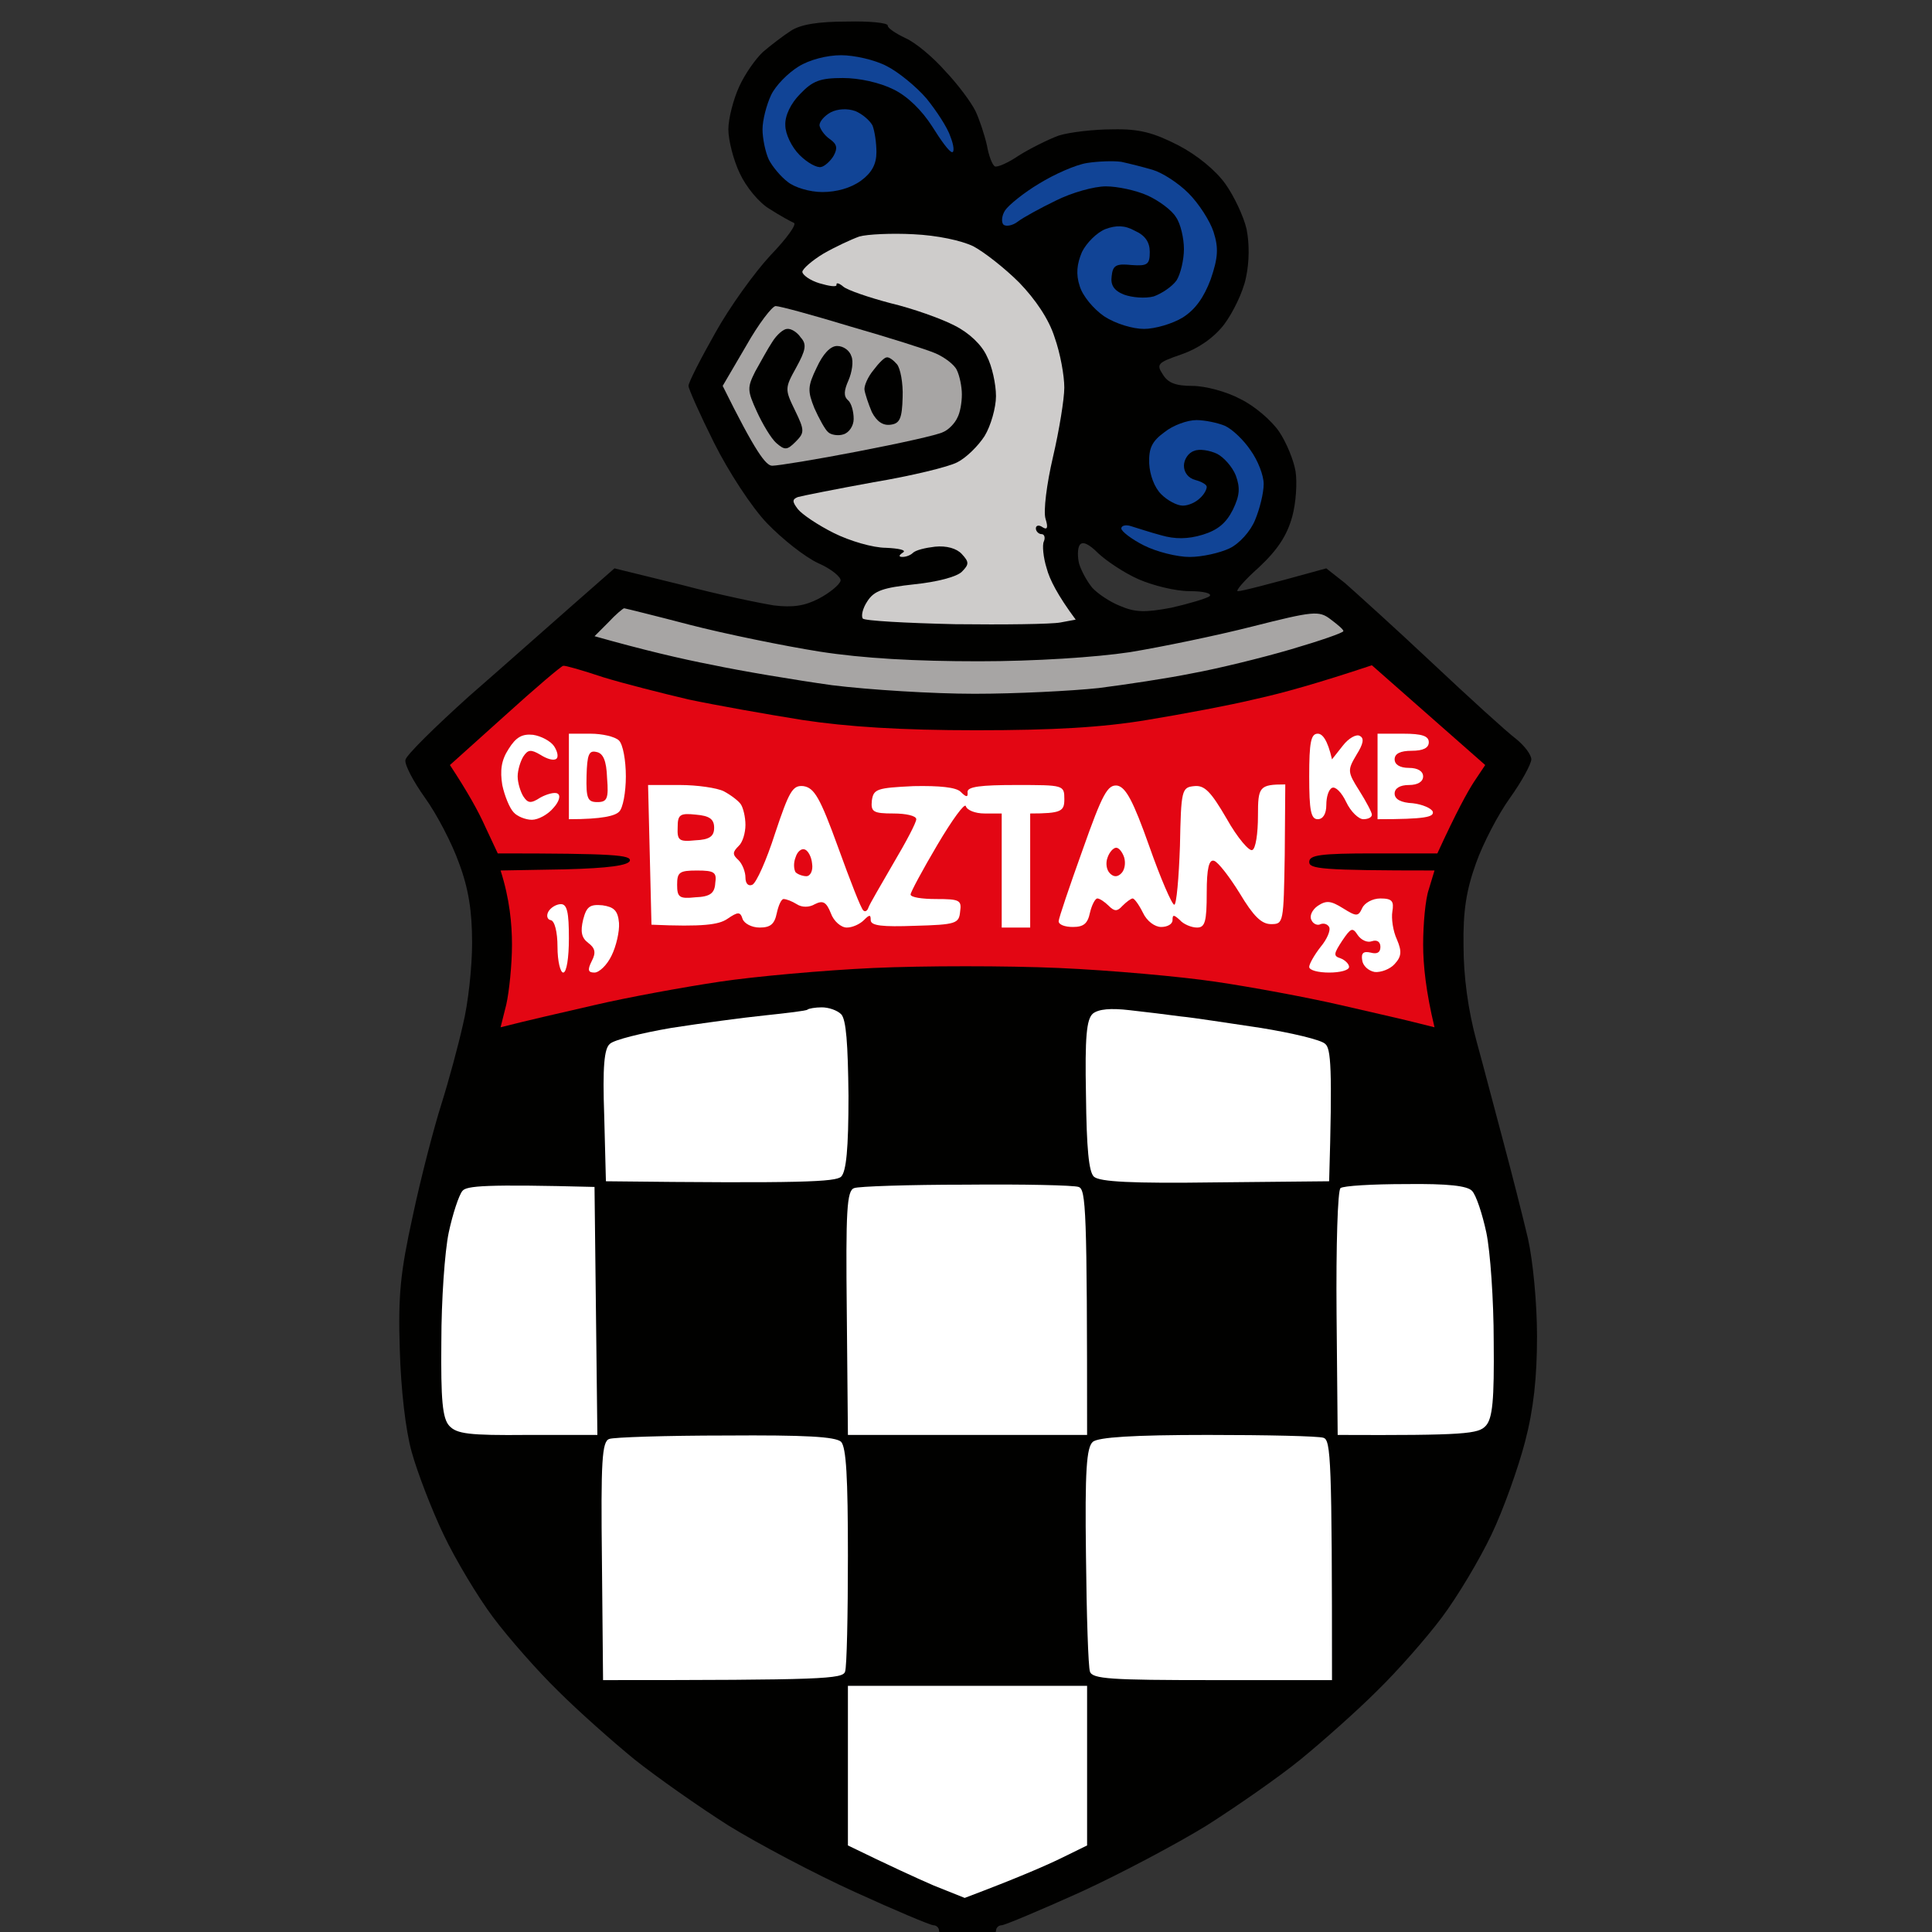 <?xml version="1.0" encoding="UTF-8"?>
<svg xmlns="http://www.w3.org/2000/svg" width="50" height="50" viewBox="0 0 50 50" fill="none">
  <rect x="0" y="0" width="50" height="50" fill="#333333" stroke="none"/>
  <g clip-path="url(#clip0_11256_14)">
    <path fill-rule="evenodd" clip-rule="evenodd" d="M21.915 0.558C22.49 0.544 22.976 0.588 22.976 0.662C22.962 0.721 23.183 0.868 23.433 0.986C23.698 1.104 24.155 1.488 24.465 1.842C24.789 2.182 25.128 2.639 25.246 2.875C25.349 3.096 25.482 3.495 25.541 3.76C25.585 4.011 25.673 4.262 25.747 4.306C25.806 4.336 26.086 4.218 26.366 4.026C26.646 3.849 27.118 3.613 27.398 3.509C27.678 3.421 28.311 3.347 28.798 3.347C29.49 3.332 29.859 3.436 30.493 3.76C30.979 4.011 31.465 4.41 31.716 4.764C31.937 5.074 32.187 5.605 32.261 5.929C32.335 6.298 32.335 6.77 32.246 7.183C32.173 7.552 31.907 8.098 31.672 8.408C31.392 8.762 30.994 9.028 30.566 9.175C29.962 9.382 29.918 9.426 30.095 9.692C30.227 9.913 30.434 9.987 30.861 9.987C31.185 9.987 31.745 10.134 32.099 10.326C32.468 10.503 32.91 10.887 33.101 11.167C33.293 11.448 33.484 11.92 33.529 12.2C33.573 12.48 33.543 13.012 33.44 13.381C33.307 13.853 33.072 14.222 32.585 14.679C32.202 15.018 31.952 15.313 32.04 15.299C32.129 15.299 32.674 15.166 34.324 14.709L34.811 15.092C35.061 15.313 36.078 16.228 37.051 17.143C38.024 18.058 38.996 18.943 39.232 19.12C39.453 19.297 39.63 19.533 39.63 19.651C39.63 19.77 39.38 20.227 39.085 20.64C38.775 21.068 38.377 21.835 38.2 22.337C37.95 23.03 37.861 23.576 37.876 24.476C37.876 25.273 37.994 26.144 38.215 26.955C38.407 27.649 38.716 28.844 38.923 29.611C39.129 30.378 39.409 31.485 39.542 32.046C39.674 32.636 39.778 33.728 39.778 34.584C39.778 35.646 39.689 36.472 39.468 37.313C39.291 37.992 38.908 39.069 38.598 39.718C38.289 40.367 37.714 41.327 37.316 41.858C36.918 42.389 36.167 43.245 35.636 43.761C35.12 44.278 34.221 45.074 33.661 45.532C33.101 45.989 31.996 46.756 31.23 47.243C30.463 47.715 28.989 48.497 27.958 48.97C26.911 49.442 25.997 49.825 25.924 49.825C25.85 49.825 25.776 49.884 25.776 49.973C25.776 50.062 25.452 50.12 25.04 50.12C24.642 50.12 24.303 50.062 24.303 49.973C24.303 49.884 24.229 49.825 24.155 49.825C24.082 49.825 23.168 49.442 22.136 48.97C21.09 48.497 19.616 47.715 18.85 47.243C18.083 46.756 16.993 45.989 16.418 45.532C15.858 45.074 14.959 44.278 14.443 43.761C13.912 43.245 13.161 42.389 12.763 41.858C12.365 41.327 11.79 40.367 11.481 39.718C11.171 39.069 10.803 38.11 10.655 37.579C10.493 37.003 10.375 35.941 10.346 34.923C10.302 33.506 10.361 32.931 10.685 31.455C10.891 30.482 11.23 29.183 11.422 28.578C11.613 27.973 11.864 27.044 11.982 26.512C12.114 25.981 12.218 25.037 12.218 24.402C12.218 23.591 12.129 23.001 11.879 22.337C11.702 21.835 11.304 21.068 10.994 20.64C10.7 20.227 10.464 19.784 10.493 19.666C10.508 19.548 11.26 18.81 12.144 18.014C13.043 17.232 14.252 16.154 15.902 14.709L17.641 15.136C18.584 15.387 19.66 15.609 20.029 15.668C20.515 15.727 20.825 15.682 21.193 15.491C21.473 15.343 21.724 15.136 21.753 15.033C21.782 14.945 21.517 14.723 21.178 14.576C20.825 14.413 20.235 13.941 19.852 13.543C19.454 13.13 18.85 12.2 18.481 11.462C18.113 10.725 17.818 10.061 17.818 9.987C17.818 9.898 18.128 9.293 18.511 8.615C18.879 7.951 19.528 7.051 19.94 6.608C20.353 6.18 20.633 5.797 20.544 5.767C20.471 5.737 20.176 5.575 19.925 5.413C19.645 5.251 19.307 4.837 19.144 4.483C18.982 4.144 18.85 3.628 18.85 3.347C18.85 3.067 18.982 2.565 19.13 2.241C19.277 1.916 19.557 1.518 19.749 1.341C19.94 1.178 20.265 0.927 20.471 0.795C20.721 0.632 21.178 0.558 21.915 0.558V0.558ZM27.928 14.591C27.987 14.782 28.134 15.048 28.267 15.21C28.4 15.358 28.724 15.579 28.989 15.682C29.372 15.845 29.623 15.859 30.316 15.727C30.773 15.623 31.215 15.491 31.303 15.431C31.377 15.358 31.156 15.299 30.787 15.299C30.419 15.299 29.829 15.151 29.461 14.989C29.093 14.827 28.636 14.517 28.429 14.325C28.179 14.074 28.017 14 27.943 14.104C27.884 14.192 27.884 14.413 27.928 14.591V14.591Z" fill="#010100"></path>
    <path d="M18.703 9.987L19.308 8.954C19.632 8.379 19.985 7.921 20.074 7.921C20.177 7.921 21.047 8.157 22.019 8.453C22.992 8.733 23.979 9.043 24.215 9.146C24.451 9.249 24.701 9.441 24.761 9.574C24.834 9.721 24.893 10.002 24.893 10.208C24.893 10.415 24.849 10.681 24.775 10.813C24.716 10.946 24.554 11.123 24.407 11.182C24.274 11.256 23.272 11.477 22.196 11.684C21.135 11.89 20.133 12.053 19.985 12.053C19.823 12.053 19.558 11.713 18.703 9.987Z" fill="#A7A5A4"></path>
    <path d="M15.387 16.465L15.741 16.11C15.932 15.904 16.124 15.742 16.154 15.742C16.168 15.742 16.949 15.933 17.848 16.169C18.762 16.405 20.28 16.715 21.209 16.863C22.343 17.04 23.699 17.114 25.335 17.114C26.78 17.114 28.357 17.011 29.241 16.878C30.051 16.745 31.481 16.45 32.409 16.214C33.986 15.815 34.134 15.8 34.428 16.022C34.605 16.155 34.767 16.288 34.767 16.332C34.767 16.376 34.163 16.583 33.412 16.804C32.66 17.025 31.51 17.306 30.862 17.424C30.213 17.556 29.123 17.719 28.43 17.807C27.738 17.881 26.293 17.955 25.217 17.955C24.156 17.955 22.491 17.852 21.533 17.733C20.59 17.601 19.175 17.365 18.409 17.202C17.642 17.055 16.64 16.819 15.387 16.465Z" fill="#A7A5A4"></path>
    <path d="M11.644 19.799L13.073 18.515C13.854 17.807 14.532 17.231 14.576 17.231C14.621 17.217 15.078 17.349 15.608 17.526C16.139 17.689 17.126 17.939 17.819 18.102C18.511 18.249 19.838 18.485 20.766 18.633C21.931 18.81 23.331 18.899 25.261 18.899C27.266 18.899 28.533 18.825 29.683 18.633C30.582 18.485 31.849 18.249 32.512 18.087C33.19 17.939 34.133 17.674 35.504 17.217L38.437 19.799L38.142 20.241C37.98 20.492 37.7 20.994 37.199 22.086H35.548C34.163 22.086 33.883 22.13 33.883 22.307C33.883 22.484 34.163 22.528 37.125 22.528L36.978 23.015C36.889 23.266 36.831 23.915 36.831 24.447C36.831 24.978 36.904 25.671 37.125 26.586L36.713 26.483C36.492 26.424 35.593 26.217 34.694 26.011L34.694 26.011C33.795 25.804 32.35 25.538 31.451 25.406C30.552 25.273 28.739 25.11 27.398 25.051C26.057 24.992 23.905 24.992 22.608 25.051C21.312 25.11 19.514 25.273 18.629 25.406C17.745 25.538 16.271 25.804 15.387 26.011C14.488 26.217 13.589 26.424 12.955 26.586L13.103 25.996C13.176 25.671 13.25 24.978 13.25 24.447C13.25 23.915 13.191 23.266 12.955 22.528L14.606 22.499C15.77 22.469 16.256 22.396 16.301 22.277C16.33 22.13 15.932 22.086 12.882 22.086L12.557 21.392C12.38 20.994 12.1 20.492 11.644 19.799Z" fill="#E30613"></path>
    <path d="M19.955 2.462C20.073 2.211 20.398 1.887 20.663 1.724C20.943 1.547 21.4 1.429 21.768 1.429C22.107 1.429 22.638 1.547 22.947 1.71C23.242 1.857 23.714 2.241 23.979 2.551C24.229 2.86 24.524 3.303 24.598 3.539C24.686 3.76 24.701 3.938 24.642 3.938C24.568 3.938 24.347 3.628 24.126 3.274C23.861 2.86 23.492 2.492 23.124 2.314C22.77 2.137 22.24 2.019 21.812 2.019C21.223 2.019 21.031 2.093 20.707 2.433C20.471 2.669 20.309 2.993 20.324 3.244C20.324 3.465 20.486 3.805 20.692 4.011C20.899 4.218 21.149 4.351 21.252 4.321C21.341 4.306 21.503 4.159 21.577 4.026C21.68 3.834 21.665 3.731 21.473 3.598C21.326 3.495 21.223 3.333 21.208 3.244C21.208 3.141 21.341 2.993 21.503 2.905C21.68 2.816 21.93 2.801 22.137 2.875C22.314 2.949 22.505 3.111 22.579 3.244C22.638 3.392 22.682 3.701 22.682 3.938C22.682 4.247 22.564 4.469 22.284 4.675C22.019 4.867 21.65 4.97 21.282 4.97C20.958 4.97 20.56 4.852 20.383 4.705C20.206 4.572 19.985 4.306 19.896 4.129C19.808 3.938 19.734 3.583 19.734 3.347C19.734 3.111 19.837 2.713 19.955 2.462Z" fill="#114496"></path>
    <path d="M26.897 4.749C27.28 4.513 27.84 4.262 28.135 4.218C28.415 4.174 28.813 4.159 29.019 4.188C29.226 4.233 29.579 4.321 29.83 4.395C30.08 4.469 30.493 4.734 30.758 5C31.024 5.265 31.318 5.723 31.407 6.003C31.539 6.416 31.525 6.667 31.333 7.228C31.156 7.7 30.935 8.01 30.611 8.216C30.346 8.379 29.889 8.512 29.609 8.512C29.314 8.512 28.872 8.379 28.577 8.187C28.297 7.995 28.017 7.656 27.943 7.405C27.84 7.095 27.87 6.83 28.002 6.52C28.12 6.284 28.386 6.018 28.607 5.929C28.887 5.826 29.108 5.826 29.373 5.974C29.638 6.092 29.756 6.269 29.756 6.52C29.756 6.844 29.697 6.889 29.285 6.859C28.872 6.815 28.798 6.874 28.769 7.154C28.739 7.375 28.828 7.523 29.093 7.626C29.299 7.7 29.638 7.73 29.859 7.671C30.066 7.597 30.331 7.42 30.449 7.257C30.552 7.095 30.64 6.726 30.64 6.446C30.64 6.166 30.552 5.782 30.434 5.62C30.331 5.443 29.992 5.192 29.697 5.059C29.402 4.926 28.916 4.823 28.621 4.823C28.312 4.823 27.737 4.985 27.324 5.192C26.927 5.384 26.47 5.634 26.337 5.738C26.204 5.841 26.027 5.87 25.968 5.811C25.91 5.752 25.924 5.575 26.013 5.443C26.101 5.31 26.499 4.985 26.897 4.749Z" fill="#114496"></path>
    <path d="M29.741 11.994C29.727 11.595 29.815 11.418 30.139 11.182C30.36 11.005 30.729 10.872 30.965 10.872C31.186 10.872 31.525 10.946 31.701 11.02C31.893 11.108 32.188 11.389 32.365 11.654C32.556 11.92 32.704 12.304 32.704 12.525C32.704 12.761 32.6 13.174 32.483 13.454C32.365 13.75 32.07 14.074 31.819 14.192C31.569 14.31 31.112 14.414 30.788 14.414C30.463 14.414 29.933 14.281 29.609 14.118C29.285 13.956 29.019 13.75 29.019 13.676C29.019 13.602 29.137 13.572 29.27 13.617C29.417 13.661 29.771 13.779 30.051 13.853C30.405 13.956 30.744 13.956 31.127 13.838C31.51 13.72 31.731 13.543 31.908 13.189C32.085 12.82 32.099 12.628 31.982 12.304C31.893 12.082 31.672 11.832 31.495 11.743C31.304 11.654 31.038 11.61 30.906 11.669C30.758 11.713 30.64 11.89 30.64 12.053C30.64 12.23 30.758 12.377 30.935 12.422C31.097 12.466 31.23 12.54 31.23 12.599C31.23 12.672 31.156 12.805 31.053 12.894C30.95 12.997 30.758 13.086 30.611 13.086C30.463 13.086 30.213 12.953 30.051 12.79C29.874 12.614 29.756 12.289 29.741 11.994Z" fill="#114496"></path>
    <path d="M19.807 26.277C20.367 26.218 20.869 26.159 20.898 26.129C20.927 26.1 21.104 26.07 21.267 26.07C21.443 26.07 21.664 26.144 21.768 26.247C21.9 26.38 21.944 27.015 21.959 28.357C21.959 29.744 21.9 30.32 21.768 30.453C21.62 30.585 20.795 30.63 15.681 30.571L15.637 28.874C15.592 27.605 15.637 27.133 15.784 27.015C15.887 26.911 16.609 26.734 17.376 26.602C18.142 26.483 19.233 26.336 19.807 26.277Z" fill="white"></path>
    <path d="M28.105 28.343C28.075 26.823 28.12 26.38 28.282 26.233C28.429 26.115 28.739 26.085 29.24 26.144C29.638 26.188 30.242 26.262 30.566 26.306C30.89 26.336 31.819 26.483 32.629 26.602C33.44 26.734 34.192 26.911 34.295 27.015C34.442 27.133 34.486 27.605 34.398 30.571L31.45 30.6C29.284 30.63 28.459 30.585 28.311 30.453C28.178 30.334 28.12 29.715 28.105 28.343Z" fill="white"></path>
    <path d="M11.613 31.898C11.716 31.412 11.879 30.925 11.967 30.821C12.07 30.689 12.556 30.644 15.386 30.718L15.46 37.136H13.647C12.129 37.151 11.819 37.107 11.628 36.901C11.451 36.709 11.407 36.236 11.422 34.717C11.422 33.654 11.51 32.385 11.613 31.898Z" fill="white"></path>
    <path d="M21.915 33.979C21.886 31.323 21.915 30.807 22.107 30.748C22.21 30.703 23.521 30.659 24.995 30.659C26.484 30.644 27.795 30.674 27.913 30.718C28.105 30.777 28.134 31.279 28.134 37.136H21.944L21.915 33.979Z" fill="white"></path>
    <path d="M34.59 33.994C34.575 32.253 34.619 30.792 34.693 30.748C34.766 30.689 35.518 30.644 36.373 30.644C37.478 30.63 37.979 30.689 38.097 30.821C38.2 30.925 38.362 31.412 38.466 31.898C38.569 32.385 38.657 33.654 38.657 34.717C38.672 36.236 38.628 36.709 38.451 36.901C38.259 37.107 37.95 37.151 34.619 37.136L34.59 33.994Z" fill="white"></path>
    <path d="M15.578 40.397C15.548 37.815 15.578 37.299 15.769 37.24C15.872 37.196 17.243 37.151 18.776 37.151C20.854 37.136 21.62 37.181 21.768 37.314C21.9 37.461 21.944 38.228 21.944 40.265C21.944 41.799 21.915 43.142 21.871 43.26C21.812 43.452 21.325 43.481 15.607 43.481L15.578 40.397Z" fill="white"></path>
    <path d="M28.105 40.265C28.075 38.037 28.12 37.461 28.282 37.314C28.429 37.196 29.313 37.136 31.259 37.136C32.777 37.136 34.133 37.166 34.251 37.21C34.442 37.269 34.472 37.756 34.472 43.481H31.377C28.753 43.481 28.267 43.452 28.208 43.26C28.164 43.142 28.12 41.784 28.105 40.265Z" fill="white"></path>
    <path d="M21.944 47.76V45.694V43.629H28.134V47.76L27.442 48.099C27.044 48.291 26.336 48.601 24.966 49.118L24.155 48.793C23.713 48.601 23.035 48.291 21.944 47.76Z" fill="white"></path>
    <path d="M21.31 6.564C21.62 6.386 22.032 6.195 22.239 6.121C22.445 6.062 23.079 6.032 23.639 6.062C24.258 6.091 24.877 6.224 25.186 6.372C25.466 6.519 26.012 6.947 26.38 7.316C26.793 7.744 27.147 8.26 27.294 8.733C27.441 9.146 27.544 9.721 27.544 10.031C27.544 10.326 27.412 11.138 27.25 11.831C27.088 12.525 26.999 13.233 27.058 13.425C27.132 13.661 27.102 13.72 26.984 13.646C26.881 13.572 26.808 13.602 26.808 13.675C26.808 13.749 26.881 13.823 26.955 13.823C27.029 13.823 27.058 13.912 27.014 14.015C26.97 14.103 26.999 14.428 27.088 14.708C27.161 14.989 27.368 15.402 27.839 16.036L27.441 16.11C27.206 16.154 25.982 16.169 24.715 16.154C23.447 16.125 22.372 16.066 22.327 16.007C22.283 15.933 22.327 15.741 22.445 15.564C22.622 15.284 22.858 15.21 23.668 15.121C24.243 15.062 24.759 14.93 24.892 14.797C25.083 14.605 25.083 14.546 24.892 14.339C24.759 14.192 24.494 14.118 24.199 14.148C23.948 14.177 23.698 14.236 23.624 14.31C23.565 14.369 23.447 14.413 23.359 14.413C23.251 14.413 23.256 14.374 23.374 14.295C23.462 14.236 23.256 14.192 22.931 14.177C22.593 14.177 21.988 14 21.576 13.793C21.163 13.587 20.75 13.307 20.647 13.174C20.5 12.982 20.5 12.923 20.647 12.864C20.75 12.834 21.635 12.657 22.607 12.48C23.58 12.318 24.553 12.082 24.774 11.964C25.01 11.846 25.319 11.536 25.481 11.285C25.643 11.02 25.776 10.547 25.776 10.252C25.776 9.942 25.673 9.47 25.54 9.219C25.407 8.924 25.083 8.614 24.7 8.423C24.361 8.246 23.61 7.98 23.049 7.847C22.489 7.7 21.929 7.508 21.826 7.419C21.723 7.331 21.635 7.301 21.649 7.375C21.649 7.434 21.458 7.405 21.207 7.331C20.957 7.257 20.765 7.109 20.765 7.036C20.765 6.962 21.016 6.741 21.31 6.564Z" fill="#CECCCB"></path>
    <path d="M19.543 9.618C19.676 9.382 19.867 9.028 19.985 8.851C20.103 8.659 20.28 8.512 20.369 8.512C20.472 8.497 20.634 8.6 20.722 8.733C20.884 8.91 20.855 9.058 20.604 9.515C20.309 10.046 20.309 10.076 20.575 10.622C20.825 11.138 20.825 11.197 20.59 11.433C20.369 11.655 20.309 11.655 20.088 11.463C19.956 11.345 19.735 10.976 19.587 10.651C19.337 10.105 19.337 10.031 19.543 9.618Z" fill="#010100"></path>
    <path d="M21.076 10.563C20.899 10.12 20.899 10.002 21.135 9.515C21.297 9.161 21.489 8.954 21.665 8.954C21.828 8.954 21.99 9.072 22.034 9.22C22.093 9.353 22.049 9.633 21.96 9.84C21.842 10.105 21.828 10.253 21.945 10.356C22.034 10.43 22.093 10.651 22.093 10.843C22.093 11.02 21.975 11.197 21.828 11.241C21.695 11.286 21.503 11.256 21.43 11.182C21.356 11.123 21.194 10.828 21.076 10.563Z" fill="#010100"></path>
    <path d="M22.373 10.09C22.358 9.987 22.461 9.751 22.609 9.574C22.741 9.397 22.889 9.249 22.948 9.249C23.007 9.235 23.125 9.323 23.213 9.426C23.301 9.53 23.375 9.913 23.36 10.282C23.346 10.828 23.287 10.961 23.051 10.991C22.854 11.02 22.692 10.912 22.564 10.666C22.476 10.459 22.388 10.194 22.373 10.09Z" fill="#010100"></path>
    <path d="M12.999 20.316C12.94 19.947 12.969 19.681 13.161 19.386C13.353 19.076 13.515 18.988 13.795 19.017C14.001 19.047 14.252 19.18 14.34 19.312C14.428 19.445 14.458 19.593 14.399 19.637C14.325 19.696 14.148 19.637 13.986 19.534C13.736 19.386 13.662 19.401 13.544 19.578C13.47 19.696 13.397 19.932 13.397 20.094C13.397 20.257 13.47 20.493 13.544 20.611C13.662 20.788 13.736 20.803 13.986 20.64C14.148 20.552 14.355 20.493 14.428 20.537C14.517 20.581 14.473 20.744 14.325 20.906C14.178 21.083 13.927 21.216 13.765 21.216C13.603 21.216 13.382 21.127 13.294 21.024C13.191 20.921 13.058 20.596 12.999 20.316Z" fill="white"></path>
    <path d="M14.723 21.201V20.094V18.988H15.283C15.578 18.988 15.917 19.062 16.02 19.165C16.123 19.268 16.197 19.681 16.197 20.094C16.197 20.493 16.123 20.921 16.02 21.009C15.917 21.113 15.593 21.201 14.723 21.201Z" fill="white"></path>
    <path d="M34.103 21.201C33.927 21.201 33.882 20.98 33.882 20.094C33.882 19.209 33.927 18.988 34.103 18.988C34.221 18.988 34.354 19.135 34.472 19.652L34.752 19.298C34.899 19.106 35.106 18.988 35.194 19.047C35.312 19.106 35.282 19.253 35.106 19.534C34.87 19.932 34.87 19.976 35.179 20.463C35.356 20.744 35.504 21.024 35.504 21.083C35.504 21.157 35.4 21.201 35.282 21.201C35.165 21.201 34.958 21.009 34.84 20.758C34.722 20.508 34.56 20.345 34.472 20.39C34.383 20.434 34.325 20.626 34.325 20.832C34.325 21.068 34.236 21.201 34.103 21.201Z" fill="white"></path>
    <path d="M35.651 21.201V20.094V18.988H36.314C36.8 18.988 36.977 19.047 36.977 19.209C36.977 19.357 36.83 19.43 36.535 19.43C36.24 19.43 36.093 19.504 36.093 19.652C36.093 19.785 36.226 19.873 36.462 19.873C36.697 19.873 36.83 19.962 36.83 20.094C36.83 20.227 36.697 20.316 36.462 20.316C36.226 20.316 36.093 20.404 36.093 20.537C36.093 20.685 36.255 20.773 36.565 20.788C36.815 20.817 37.051 20.921 37.081 21.009C37.11 21.142 36.904 21.201 35.651 21.201Z" fill="white"></path>
    <path d="M16.86 23.931L16.816 22.116L16.772 20.316H17.597C18.039 20.316 18.555 20.39 18.732 20.478C18.924 20.581 19.115 20.729 19.174 20.817C19.233 20.906 19.292 21.142 19.292 21.349C19.292 21.555 19.218 21.806 19.115 21.895C18.953 22.057 18.953 22.116 19.115 22.263C19.218 22.367 19.292 22.573 19.292 22.706C19.292 22.868 19.366 22.942 19.469 22.898C19.572 22.854 19.837 22.263 20.058 21.57C20.427 20.463 20.515 20.316 20.795 20.345C21.075 20.39 21.223 20.64 21.694 21.939C22.004 22.795 22.284 23.518 22.343 23.562C22.387 23.606 22.446 23.577 22.475 23.488C22.505 23.399 22.8 22.898 23.124 22.337C23.448 21.791 23.713 21.29 23.713 21.201C23.713 21.113 23.448 21.053 23.124 21.053C22.593 21.053 22.534 21.009 22.564 20.714C22.608 20.419 22.696 20.39 23.64 20.345C24.318 20.331 24.745 20.375 24.863 20.493C25.01 20.64 25.055 20.64 25.04 20.493C25.04 20.36 25.379 20.316 26.292 20.316C27.53 20.316 27.545 20.316 27.545 20.685C27.545 20.994 27.471 21.053 26.661 21.053V24.005H25.924V21.053H25.482C25.231 21.053 25.025 20.965 24.995 20.862C24.966 20.773 24.642 21.216 24.259 21.865C23.875 22.514 23.566 23.09 23.566 23.149C23.566 23.223 23.861 23.267 24.229 23.267C24.833 23.267 24.892 23.296 24.848 23.591C24.819 23.901 24.745 23.931 23.669 23.96C22.844 23.99 22.534 23.96 22.534 23.813C22.534 23.665 22.505 23.665 22.357 23.813C22.254 23.916 22.063 24.005 21.915 24.005C21.768 24.005 21.576 23.842 21.503 23.636C21.385 23.34 21.296 23.296 21.09 23.399C20.943 23.488 20.751 23.488 20.618 23.399C20.5 23.326 20.353 23.267 20.279 23.267C20.22 23.267 20.147 23.429 20.102 23.636C20.044 23.916 19.94 24.005 19.66 24.005C19.454 24.005 19.262 23.901 19.218 23.783C19.159 23.591 19.1 23.591 18.82 23.783C18.599 23.931 18.201 23.99 16.86 23.931Z" fill="white"></path>
    <path d="M27.398 23.842C27.398 23.768 27.678 22.942 28.017 21.998C28.533 20.537 28.665 20.301 28.916 20.331C29.137 20.375 29.328 20.729 29.741 21.895C30.036 22.736 30.331 23.414 30.39 23.414C30.448 23.414 30.508 22.721 30.537 21.895C30.566 20.448 30.581 20.375 30.905 20.345C31.171 20.316 31.333 20.478 31.745 21.186C32.026 21.688 32.335 22.042 32.409 21.998C32.497 21.968 32.556 21.57 32.556 21.113C32.556 20.36 32.586 20.301 33.263 20.301L33.249 22.116L33.249 22.124C33.219 23.887 33.219 23.916 32.895 23.916C32.645 23.916 32.438 23.709 32.084 23.119C31.819 22.691 31.524 22.308 31.421 22.278C31.289 22.234 31.23 22.47 31.23 23.104C31.23 23.857 31.185 24.005 30.979 24.005C30.832 24.005 30.625 23.916 30.537 23.813C30.375 23.665 30.345 23.665 30.345 23.813C30.345 23.916 30.213 23.99 30.051 23.99C29.889 23.99 29.682 23.842 29.579 23.621C29.476 23.414 29.358 23.252 29.314 23.252C29.27 23.252 29.152 23.34 29.048 23.444C28.916 23.591 28.842 23.591 28.695 23.444C28.591 23.34 28.459 23.252 28.4 23.252C28.341 23.252 28.253 23.429 28.208 23.621C28.149 23.901 28.046 23.99 27.766 23.99C27.56 23.99 27.398 23.931 27.398 23.842Z" fill="white"></path>
    <path d="M33.941 23.813C33.882 23.709 33.956 23.547 34.103 23.444C34.325 23.296 34.443 23.311 34.752 23.503C35.106 23.724 35.15 23.724 35.253 23.503C35.312 23.37 35.518 23.252 35.725 23.252C36.034 23.252 36.078 23.326 36.034 23.591C36.005 23.768 36.049 24.093 36.152 24.314C36.285 24.624 36.27 24.757 36.093 24.949C35.975 25.082 35.739 25.17 35.577 25.155C35.415 25.126 35.268 24.993 35.253 24.846C35.224 24.669 35.282 24.609 35.474 24.654C35.636 24.698 35.725 24.654 35.725 24.506C35.725 24.373 35.636 24.314 35.504 24.359C35.386 24.403 35.224 24.329 35.135 24.196C35.002 23.99 34.958 24.019 34.737 24.344C34.516 24.683 34.501 24.742 34.693 24.801C34.811 24.846 34.914 24.949 34.914 25.023C34.914 25.111 34.678 25.17 34.398 25.17C34.118 25.17 33.882 25.111 33.882 25.023C33.882 24.949 34.015 24.713 34.177 24.506C34.339 24.314 34.443 24.078 34.398 23.99C34.354 23.916 34.266 23.886 34.177 23.916C34.103 23.96 33.986 23.916 33.941 23.813Z" fill="white"></path>
    <path d="M14.252 23.813C14.163 23.798 14.134 23.695 14.193 23.591C14.252 23.488 14.399 23.399 14.517 23.399C14.679 23.399 14.723 23.621 14.723 24.285C14.723 24.787 14.664 25.17 14.576 25.17C14.502 25.17 14.428 24.875 14.428 24.506C14.428 24.122 14.355 23.827 14.252 23.813Z" fill="white"></path>
    <path d="M15.224 24.403C15.047 24.27 15.018 24.108 15.092 23.798C15.18 23.459 15.268 23.399 15.593 23.429C15.887 23.473 15.991 23.562 16.02 23.886C16.035 24.108 15.946 24.491 15.829 24.727C15.711 24.978 15.504 25.17 15.386 25.17C15.224 25.17 15.195 25.111 15.313 24.875C15.431 24.654 15.401 24.536 15.224 24.403Z" fill="white"></path>
    <path d="M15.46 20.758C15.21 20.758 15.165 20.67 15.18 20.079C15.195 19.533 15.239 19.415 15.431 19.46C15.608 19.489 15.696 19.681 15.711 20.138C15.755 20.67 15.711 20.758 15.46 20.758Z" fill="#E30613"></path>
    <path d="M17.995 21.747C17.568 21.791 17.524 21.747 17.538 21.407C17.538 21.083 17.597 21.038 18.01 21.083C18.364 21.112 18.482 21.201 18.482 21.422C18.482 21.643 18.364 21.732 17.995 21.747Z" fill="#E30613"></path>
    <path d="M20.589 22.573C20.545 22.499 20.53 22.337 20.589 22.189C20.633 22.042 20.736 21.953 20.825 21.983C20.913 22.012 21.002 22.175 21.017 22.352C21.046 22.529 20.972 22.676 20.869 22.676C20.781 22.676 20.648 22.632 20.589 22.573Z" fill="#E30613"></path>
    <path d="M28.724 22.602C28.636 22.514 28.607 22.337 28.665 22.189C28.71 22.056 28.813 21.939 28.887 21.939C28.96 21.939 29.049 22.056 29.093 22.189C29.137 22.337 29.108 22.514 29.019 22.602C28.921 22.701 28.823 22.701 28.724 22.602Z" fill="#E30613"></path>
    <path d="M17.995 23.222C17.582 23.266 17.524 23.222 17.524 22.898C17.524 22.573 17.582 22.529 18.039 22.529C18.482 22.529 18.555 22.573 18.511 22.853C18.496 23.119 18.378 23.207 17.995 23.222Z" fill="#E30613"></path>
  </g>
  <defs>
    <clipPath id="clip0_11256_14">
      <rect width="50" height="50" fill="white"></rect>
    </clipPath>
  </defs>
</svg>
